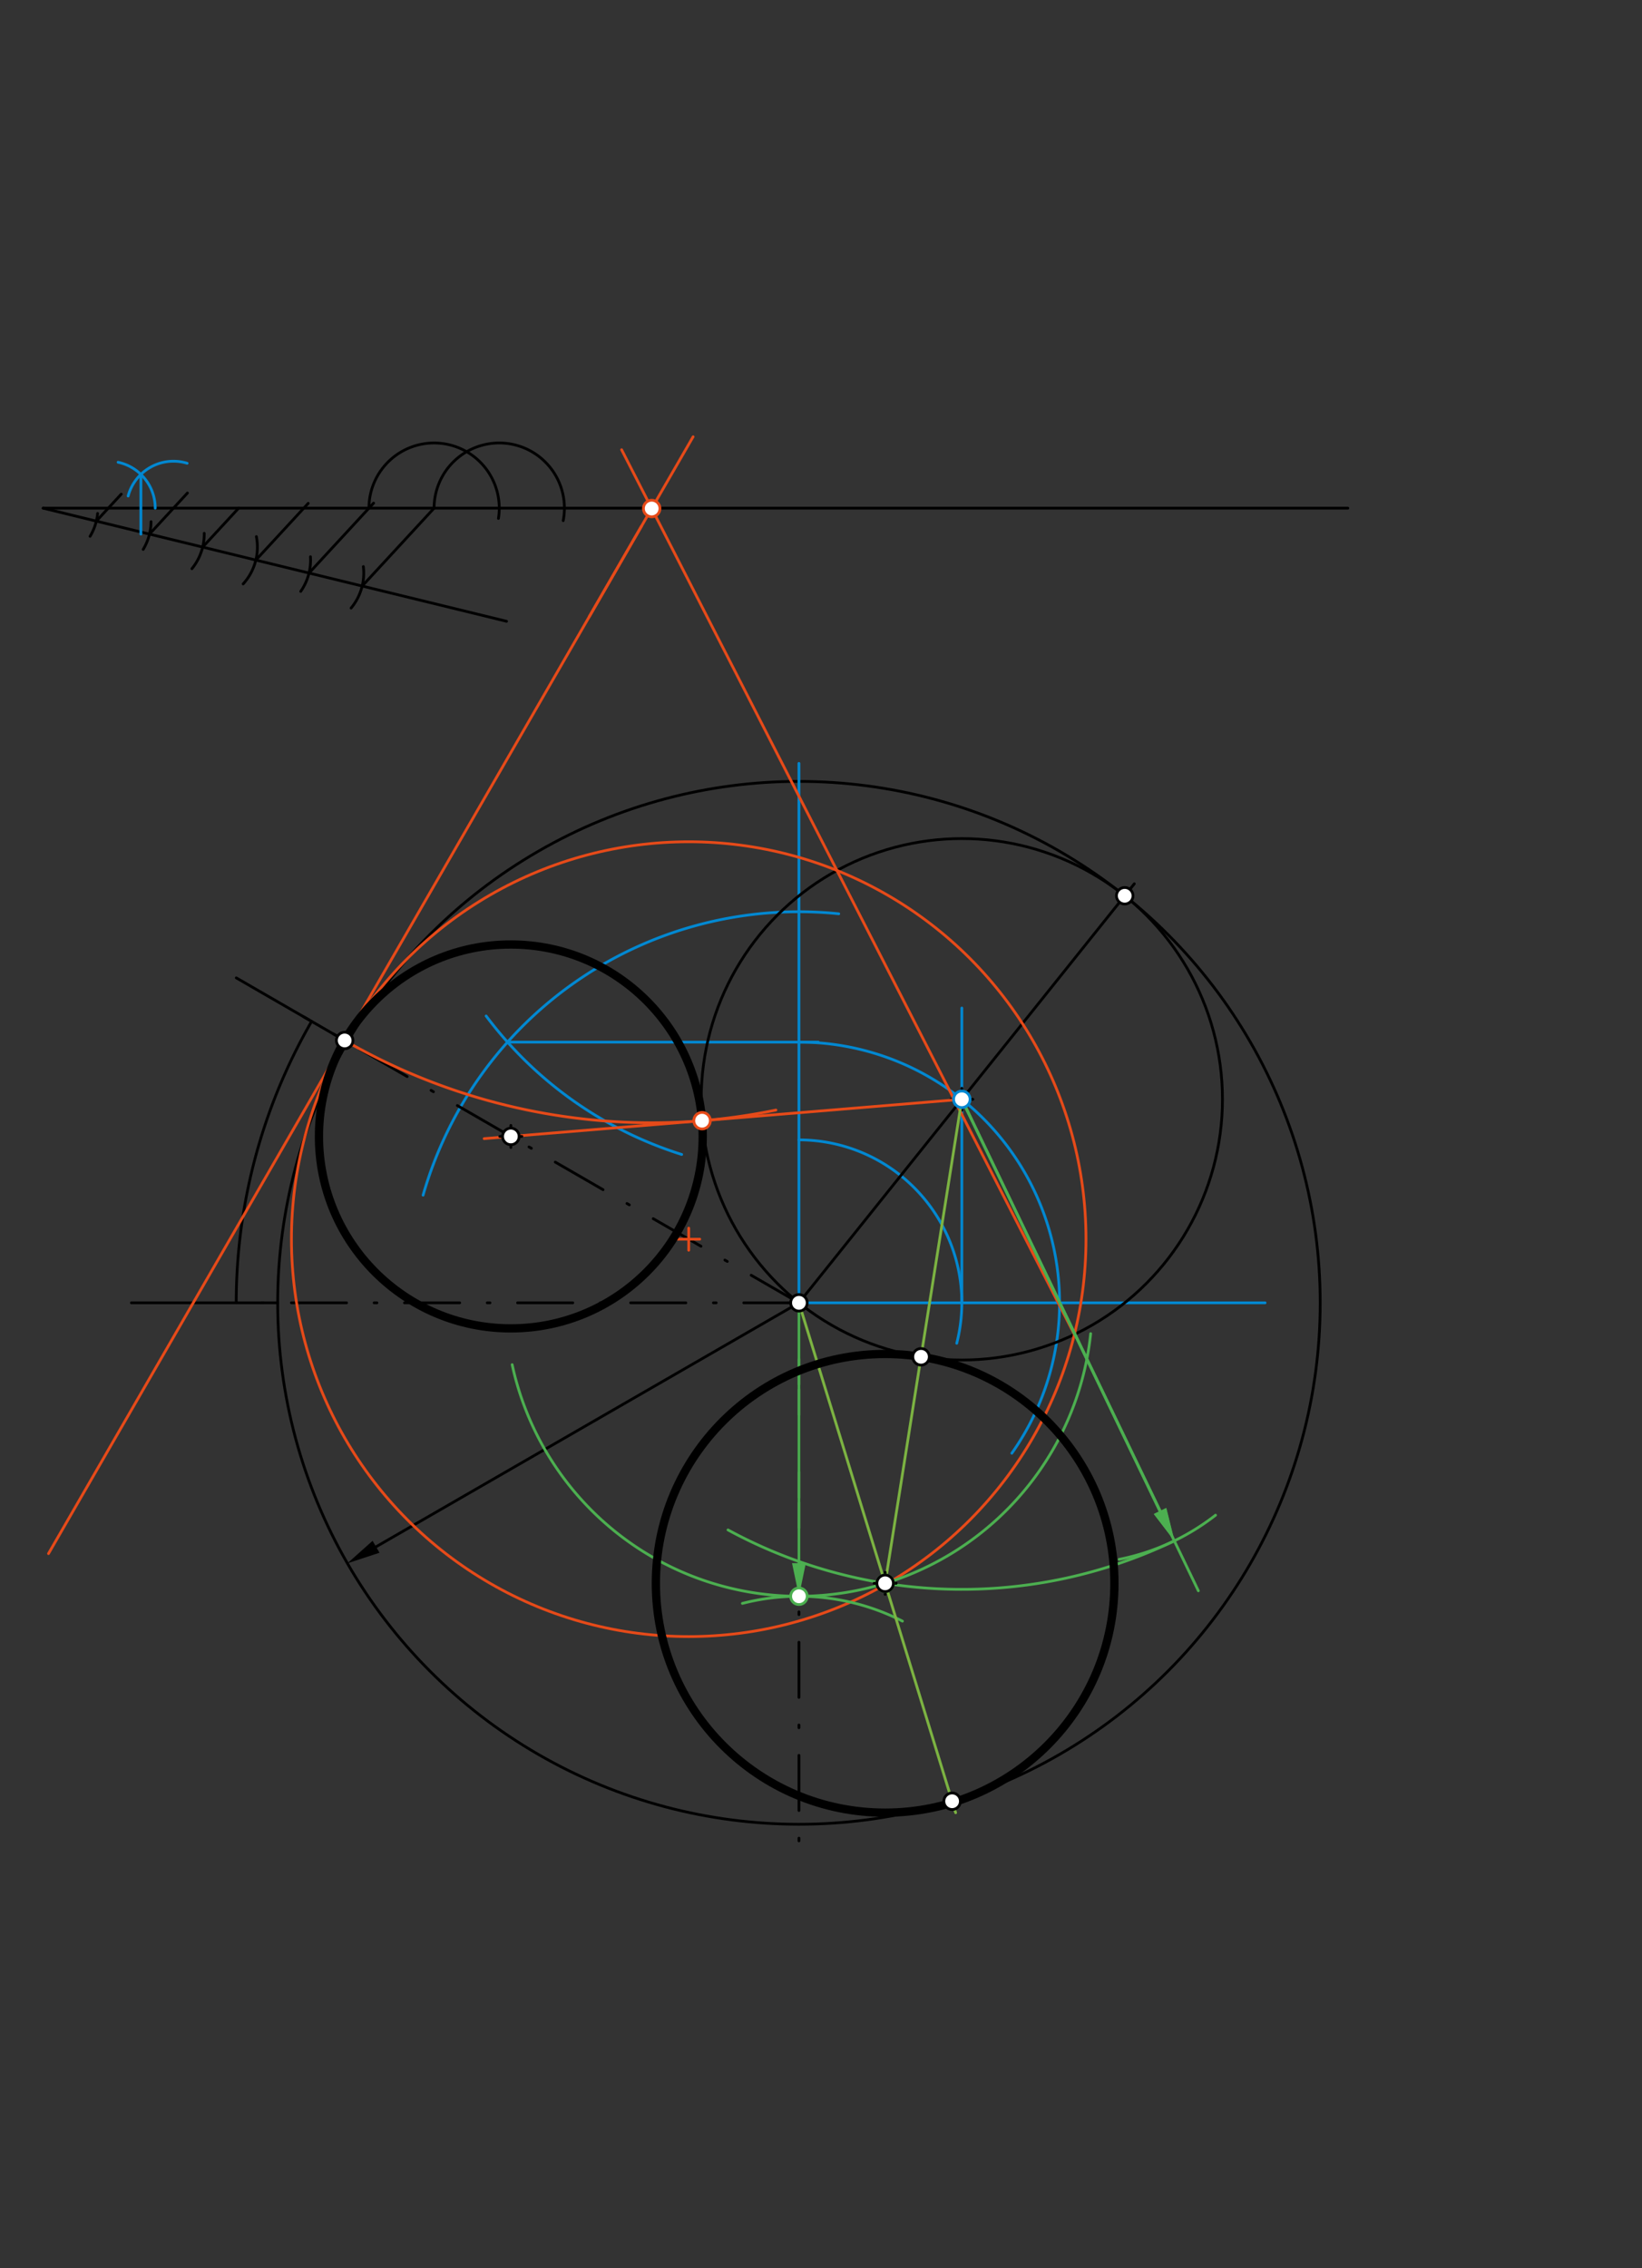 <svg xmlns="http://www.w3.org/2000/svg" class="svg--1it" height="100%" preserveAspectRatio="xMidYMid meet" viewBox="0 0 595.276 822.047" width="100%"><rect x="0" y="0" width="595.276" height="822.047" fill="#333333" stroke="none"/><defs><marker id="marker-arrow" markerHeight="16" markerUnits="userSpaceOnUse" markerWidth="24" orient="auto-start-reverse" refX="24" refY="4" viewBox="0 0 24 8"><path d="M 0 0 L 24 4 L 0 8 z" stroke="inherit"></path></marker></defs><g class="aux-layer--1FB"></g><g class="main-layer--3Vd"><g class="element--2qn"><line stroke="#000000" stroke-dasharray="none" stroke-linecap="round" stroke-width="1" x1="15.641" x2="157.373" y1="184.164" y2="184.164"></line></g><g class="element--2qn"><line stroke="#000000" stroke-dasharray="none" stroke-linecap="round" stroke-width="1" x1="15.641" x2="183.641" y1="184.164" y2="225.164"></line></g><g class="element--2qn"><path d="M 32.655 194.373 A 19.843 19.843 0 0 0 35.391 186.075" fill="none" stroke="#000000" stroke-dasharray="none" stroke-linecap="round" stroke-width="1"></path></g><g class="element--2qn"><path d="M 51.907 199.118 A 19.843 19.843 0 0 0 54.759 189.073" fill="none" stroke="#000000" stroke-dasharray="none" stroke-linecap="round" stroke-width="1"></path></g><g class="element--2qn"><path d="M 69.574 206.11 A 19.843 19.843 0 0 0 74.034 193.277" fill="none" stroke="#000000" stroke-dasharray="none" stroke-linecap="round" stroke-width="1"></path></g><g class="element--2qn"><path d="M 88.151 211.628 A 19.843 19.843 0 0 0 92.945 194.472" fill="none" stroke="#000000" stroke-dasharray="none" stroke-linecap="round" stroke-width="1"></path></g><g class="element--2qn"><path d="M 109.021 214.336 A 19.843 19.843 0 0 0 112.554 201.777" fill="none" stroke="#000000" stroke-dasharray="none" stroke-linecap="round" stroke-width="1"></path></g><g class="element--2qn"><path d="M 127.282 220.372 A 19.843 19.843 0 0 0 131.728 205.343" fill="none" stroke="#000000" stroke-dasharray="none" stroke-linecap="round" stroke-width="1"></path></g><g class="element--2qn"><line stroke="#000000" stroke-dasharray="none" stroke-linecap="round" stroke-width="1" x1="131.301" x2="157.373" y1="212.391" y2="184.164"></line></g><g class="element--2qn"><line stroke="#000000" stroke-dasharray="none" stroke-linecap="round" stroke-width="1" x1="112.024" x2="135.441" y1="207.686" y2="182.335"></line></g><g class="element--2qn"><line stroke="#000000" stroke-dasharray="none" stroke-linecap="round" stroke-width="1" x1="92.748" x2="111.738" y1="202.982" y2="182.421"></line></g><g class="element--2qn"><line stroke="#000000" stroke-dasharray="none" stroke-linecap="round" stroke-width="1" x1="73.471" x2="86.507" y1="198.277" y2="184.164"></line></g><g class="element--2qn"><line stroke="#000000" stroke-dasharray="none" stroke-linecap="round" stroke-width="1" x1="54.194" x2="67.951" y1="193.573" y2="178.679"></line></g><g class="element--2qn"><line stroke="#000000" stroke-dasharray="none" stroke-linecap="round" stroke-width="1" x1="34.917" x2="43.95" y1="188.869" y2="179.089"></line></g><g class="element--2qn"><line stroke="#000000" stroke-dasharray="none" stroke-linecap="round" stroke-width="1" x1="157.373" x2="488.641" y1="184.164" y2="184.164"></line></g><g class="element--2qn"><path d="M 133.751 184.164 A 23.622 23.622 0 1 1 180.699 187.894" fill="none" stroke="#000000" stroke-dasharray="none" stroke-linecap="round" stroke-width="1"></path></g><g class="element--2qn"><path d="M 157.373 184.164 A 23.622 23.622 0 1 1 204.18 188.684" fill="none" stroke="#000000" stroke-dasharray="none" stroke-linecap="round" stroke-width="1"></path></g><g class="element--2qn"><g class="center--1s5"><line x1="285.641" y1="472.164" x2="293.641" y2="472.164" stroke="#000000" stroke-width="1" stroke-linecap="round"></line><line x1="289.641" y1="468.164" x2="289.641" y2="476.164" stroke="#000000" stroke-width="1" stroke-linecap="round"></line><circle class="hit--230" cx="289.641" cy="472.164" r="4" stroke="none" fill="transparent"></circle></g><circle cx="289.641" cy="472.164" fill="none" r="188.976" stroke="#000000" stroke-dasharray="none" stroke-width="1"></circle></g><g class="element--2qn"><line stroke="#000000" stroke-dasharray="none" stroke-linecap="round" stroke-width="1" x1="289.641" x2="136.331" y1="472.164" y2="560.576"></line><path d="M125.935,566.571 l12,2.5 l0,-5 z" fill="#000000" stroke="#000000" stroke-width="0" transform="rotate(330.029, 125.935, 566.571)"></path></g><g class="element--2qn"><line stroke="#000000" stroke-dasharray="20, 10, 1, 10" stroke-linecap="round" stroke-width="1" x1="289.641" x2="91.641" y1="472.164" y2="472.164"></line></g><g class="element--2qn"><line stroke="#000000" stroke-dasharray="20, 10, 1, 10" stroke-linecap="round" stroke-width="1" x1="289.641" x2="289.641" y1="472.164" y2="668.664"></line></g><g class="element--2qn"><line stroke="#0288D1" stroke-dasharray="none" stroke-linecap="round" stroke-width="1" x1="289.641" x2="289.641" y1="472.164" y2="276.664"></line></g><g class="element--2qn"><path d="M 304.068 331.168 A 141.732 141.732 0 0 0 153.385 433.145" fill="none" stroke="#0288D1" stroke-dasharray="none" stroke-linecap="round" stroke-width="1"></path></g><g class="element--2qn"><path d="M 176.244 368.213 A 141.732 141.732 0 0 0 247.128 418.394" fill="none" stroke="#0288D1" stroke-dasharray="none" stroke-linecap="round" stroke-width="1"></path></g><g class="element--2qn"><line stroke="#0288D1" stroke-dasharray="none" stroke-linecap="round" stroke-width="1" x1="184" x2="296.641" y1="377.676" y2="377.676"></line></g><g class="element--2qn"><path d="M 289.641 377.676 A 94.488 94.488 0 0 1 366.826 526.665" fill="none" stroke="#0288D1" stroke-dasharray="none" stroke-linecap="round" stroke-width="1"></path></g><g class="element--2qn"><path d="M 46.457 179.761 A 17.008 17.008 0 0 1 67.834 167.892" fill="none" stroke="#0288D1" stroke-dasharray="none" stroke-linecap="round" stroke-width="1"></path></g><g class="element--2qn"><path d="M 42.815 167.531 A 17.008 17.008 0 0 1 56.271 184.164" fill="none" stroke="#0288D1" stroke-dasharray="none" stroke-linecap="round" stroke-width="1"></path></g><g class="element--2qn"><line stroke="#0288D1" stroke-dasharray="none" stroke-linecap="round" stroke-width="1" x1="51.074" x2="51.074" y1="171.926" y2="193.573"></line></g><g class="element--2qn"><line stroke="#0288D1" stroke-dasharray="none" stroke-linecap="round" stroke-width="1" x1="289.641" x2="458.637" y1="472.164" y2="472.164"></line></g><g class="element--2qn"><path d="M 289.641 413.111 A 59.053 59.053 0 0 1 346.845 486.823" fill="none" stroke="#0288D1" stroke-dasharray="none" stroke-linecap="round" stroke-width="1"></path></g><g class="element--2qn"><line stroke="#0288D1" stroke-dasharray="none" stroke-linecap="round" stroke-width="1" x1="348.694" x2="348.694" y1="472.164" y2="365.332"></line></g><g class="element--2qn"><line stroke="#000000" stroke-dasharray="none" stroke-linecap="round" stroke-width="1" x1="289.641" x2="411.227" y1="472.164" y2="320.294"></line></g><g class="element--2qn"><g class="center--1s5"><line x1="344.694" y1="398.403" x2="352.694" y2="398.403" stroke="#000000" stroke-width="1" stroke-linecap="round"></line><line x1="348.694" y1="394.403" x2="348.694" y2="402.403" stroke="#000000" stroke-width="1" stroke-linecap="round"></line><circle class="hit--230" cx="348.694" cy="398.403" r="4" stroke="none" fill="transparent"></circle></g><circle cx="348.694" cy="398.403" fill="none" r="94.488" stroke="#000000" stroke-dasharray="none" stroke-width="1"></circle></g><g class="element--2qn"><line stroke="#000000" stroke-dasharray="20, 10, 1, 10" stroke-linecap="round" stroke-width="1" x1="289.641" x2="110.156" y1="472.164" y2="368.539"></line></g><g class="element--2qn"><line stroke="#000000" stroke-dasharray="none" stroke-linecap="round" stroke-width="1" x1="125.982" x2="85.661" y1="377.676" y2="354.396"></line></g><g class="element--2qn"><line stroke="#000000" stroke-dasharray="none" stroke-linecap="round" stroke-width="1" x1="100.664" x2="47.641" y1="472.164" y2="472.164"></line></g><g class="element--2qn"><path d="M 85.641 472.164 A 204 204 0 0 1 112.971 370.164" fill="none" stroke="#000000" stroke-dasharray="none" stroke-linecap="round" stroke-width="1"></path></g><g class="element--2qn"><line stroke="#E64A19" stroke-dasharray="none" stroke-linecap="round" stroke-width="1" x1="124.952" x2="232.535" y1="377.081" y2="190.741"></line></g><g class="element--2qn"><line stroke="#E64A19" stroke-dasharray="none" stroke-linecap="round" stroke-width="1" x1="124.952" x2="17.584" y1="377.081" y2="563.048"></line></g><g class="element--2qn"><g class="center--1s5"><line x1="245.681" y1="449.094" x2="253.681" y2="449.094" stroke="#E64A19" stroke-width="1" stroke-linecap="round"></line><line x1="249.681" y1="445.094" x2="249.681" y2="453.094" stroke="#E64A19" stroke-width="1" stroke-linecap="round"></line><circle class="hit--230" cx="249.681" cy="449.094" r="4" stroke="none" fill="transparent"></circle></g><circle cx="249.681" cy="449.094" fill="none" r="144.025" stroke="#E64A19" stroke-dasharray="none" stroke-width="1"></circle></g><g class="element--2qn"><line stroke="#E64A19" stroke-dasharray="none" stroke-linecap="round" stroke-width="1" x1="389.506" x2="225.354" y1="483.622" y2="162.99"></line></g><g class="element--2qn"><line stroke="#E64A19" stroke-dasharray="none" stroke-linecap="round" stroke-width="1" x1="213.589" x2="251.271" y1="223.557" y2="158.29"></line></g><g class="element--2qn"><path d="M 124.952 377.081 A 222.614 222.614 0 0 0 281.289 402.304" fill="none" stroke="#E64A19" stroke-dasharray="none" stroke-linecap="round" stroke-width="1"></path></g><g class="element--2qn"><line stroke="#E64A19" stroke-dasharray="none" stroke-linecap="round" stroke-width="1" x1="348.694" x2="175.529" y1="398.403" y2="412.658"></line></g><g class="element--2qn"><g class="center--1s5"><line x1="181.196" y1="411.863" x2="189.196" y2="411.863" stroke="#000000" stroke-width="1" stroke-linecap="round"></line><line x1="185.196" y1="407.863" x2="185.196" y2="415.863" stroke="#000000" stroke-width="1" stroke-linecap="round"></line><circle class="hit--230" cx="185.196" cy="411.863" r="4" stroke="none" fill="transparent"></circle></g><circle cx="185.196" cy="411.863" fill="none" r="69.563" stroke="#000000" stroke-dasharray="none" stroke-width="3"></circle></g><g class="element--2qn"><path d="M 269.141 581.097 A 82.627 82.627 0 0 1 327.165 587.526" fill="none" stroke="#4CAF50" stroke-dasharray="none" stroke-linecap="round" stroke-width="1"></path></g><g class="element--2qn"><line stroke="#4CAF50" stroke-dasharray="none" stroke-linecap="round" stroke-width="1" x1="289.641" x2="289.641" y1="472.164" y2="566.514"></line><path d="M289.641,578.514 l12,2.5 l0,-5 z" fill="#4CAF50" stroke="#4CAF50" stroke-width="0" transform="rotate(270, 289.641, 578.514)"></path></g><g class="element--2qn"><path d="M 289.641 578.514 A 106.35 106.35 0 0 1 185.679 494.575" fill="none" stroke="#4CAF50" stroke-dasharray="none" stroke-linecap="round" stroke-width="1"></path></g><g class="element--2qn"><path d="M 289.641 578.514 A 106.35 106.35 0 0 0 395.402 483.333" fill="none" stroke="#4CAF50" stroke-dasharray="none" stroke-linecap="round" stroke-width="1"></path></g><g class="element--2qn"><line stroke="#4CAF50" stroke-dasharray="none" stroke-linecap="round" stroke-width="1" x1="348.694" x2="434.438" y1="398.403" y2="576.531"></line></g><g class="element--2qn"><path d="M 440.671 549.126 A 83.118 83.118 0 0 1 405.747 565.138" fill="none" stroke="#4CAF50" stroke-dasharray="none" stroke-linecap="round" stroke-width="1"></path></g><g class="element--2qn"><line stroke="#4CAF50" stroke-dasharray="none" stroke-linecap="round" stroke-width="1" x1="348.694" x2="420.583" y1="398.403" y2="547.591"></line><path d="M425.792,558.401 l12,2.5 l0,-5 z" fill="#4CAF50" stroke="#4CAF50" stroke-width="0" transform="rotate(244.272, 425.792, 558.401)"></path></g><g class="element--2qn"><line stroke="#4CAF50" stroke-dasharray="none" stroke-linecap="round" stroke-width="1" x1="348.694" x2="420.521" y1="398.403" y2="547.621"></line><path d="M425.726,558.433 l12,2.5 l0,-5 z" fill="#4CAF50" stroke="#4CAF50" stroke-width="0" transform="rotate(244.296, 425.726, 558.433)"></path></g><g class="element--2qn"><path d="M 425.792 558.401 A 177.605 177.605 0 0 1 263.922 554.471" fill="none" stroke="#4CAF50" stroke-dasharray="none" stroke-linecap="round" stroke-width="1"></path></g><g class="element--2qn"><line stroke="#7CB342" stroke-dasharray="none" stroke-linecap="round" stroke-width="1" x1="348.694" x2="320.891" y1="398.403" y2="573.818"></line></g><g class="element--2qn"><line stroke="#7CB342" stroke-dasharray="none" stroke-linecap="round" stroke-width="1" x1="289.641" x2="346.451" y1="472.164" y2="656.96"></line></g><g class="element--2qn"><g class="center--1s5"><line x1="316.891" y1="573.818" x2="324.891" y2="573.818" stroke="#000000" stroke-width="1" stroke-linecap="round"></line><line x1="320.891" y1="569.818" x2="320.891" y2="577.818" stroke="#000000" stroke-width="1" stroke-linecap="round"></line><circle class="hit--230" cx="320.891" cy="573.818" r="4" stroke="none" fill="transparent"></circle></g><circle cx="320.891" cy="573.818" fill="none" r="83.117" stroke="#000000" stroke-dasharray="none" stroke-width="3"></circle></g><g class="element--2qn"><circle cx="289.641" cy="472.164" r="3" stroke="#000000" stroke-width="1" fill="#ffffff"></circle>}</g><g class="element--2qn"><circle cx="348.694" cy="398.403" r="3" stroke="#0288D1" stroke-width="1" fill="#ffffff"></circle>}</g><g class="element--2qn"><circle cx="407.747" cy="324.641" r="3" stroke="#000000" stroke-width="1" fill="#ffffff"></circle>}</g><g class="element--2qn"><circle cx="124.952" cy="377.081" r="3" stroke="#000000" stroke-width="1" fill="#ffffff"></circle>}</g><g class="element--2qn"><circle cx="236.259" cy="184.292" r="3" stroke="#E64A19" stroke-width="1" fill="#ffffff"></circle>}</g><g class="element--2qn"><circle cx="254.524" cy="406.155" r="3" stroke="#E64A19" stroke-width="1" fill="#ffffff"></circle>}</g><g class="element--2qn"><circle cx="185.196" cy="411.863" r="3" stroke="#000000" stroke-width="1" fill="#ffffff"></circle>}</g><g class="element--2qn"><circle cx="289.641" cy="578.514" r="3" stroke="#4CAF50" stroke-width="1" fill="#ffffff"></circle>}</g><g class="element--2qn"><circle cx="320.891" cy="573.818" r="3" stroke="#4CAF50" stroke-width="1" fill="#ffffff"></circle>}</g><g class="element--2qn"><circle cx="320.891" cy="573.818" r="3" stroke="#000000" stroke-width="1" fill="#ffffff"></circle>}</g><g class="element--2qn"><circle cx="333.902" cy="491.726" r="3" stroke="#000000" stroke-width="1" fill="#ffffff"></circle>}</g><g class="element--2qn"><circle cx="345.171" cy="652.798" r="3" stroke="#000000" stroke-width="1" fill="#ffffff"></circle>}</g></g><g class="snaps-layer--2PT"></g><g class="temp-layer--rAP"></g></svg>